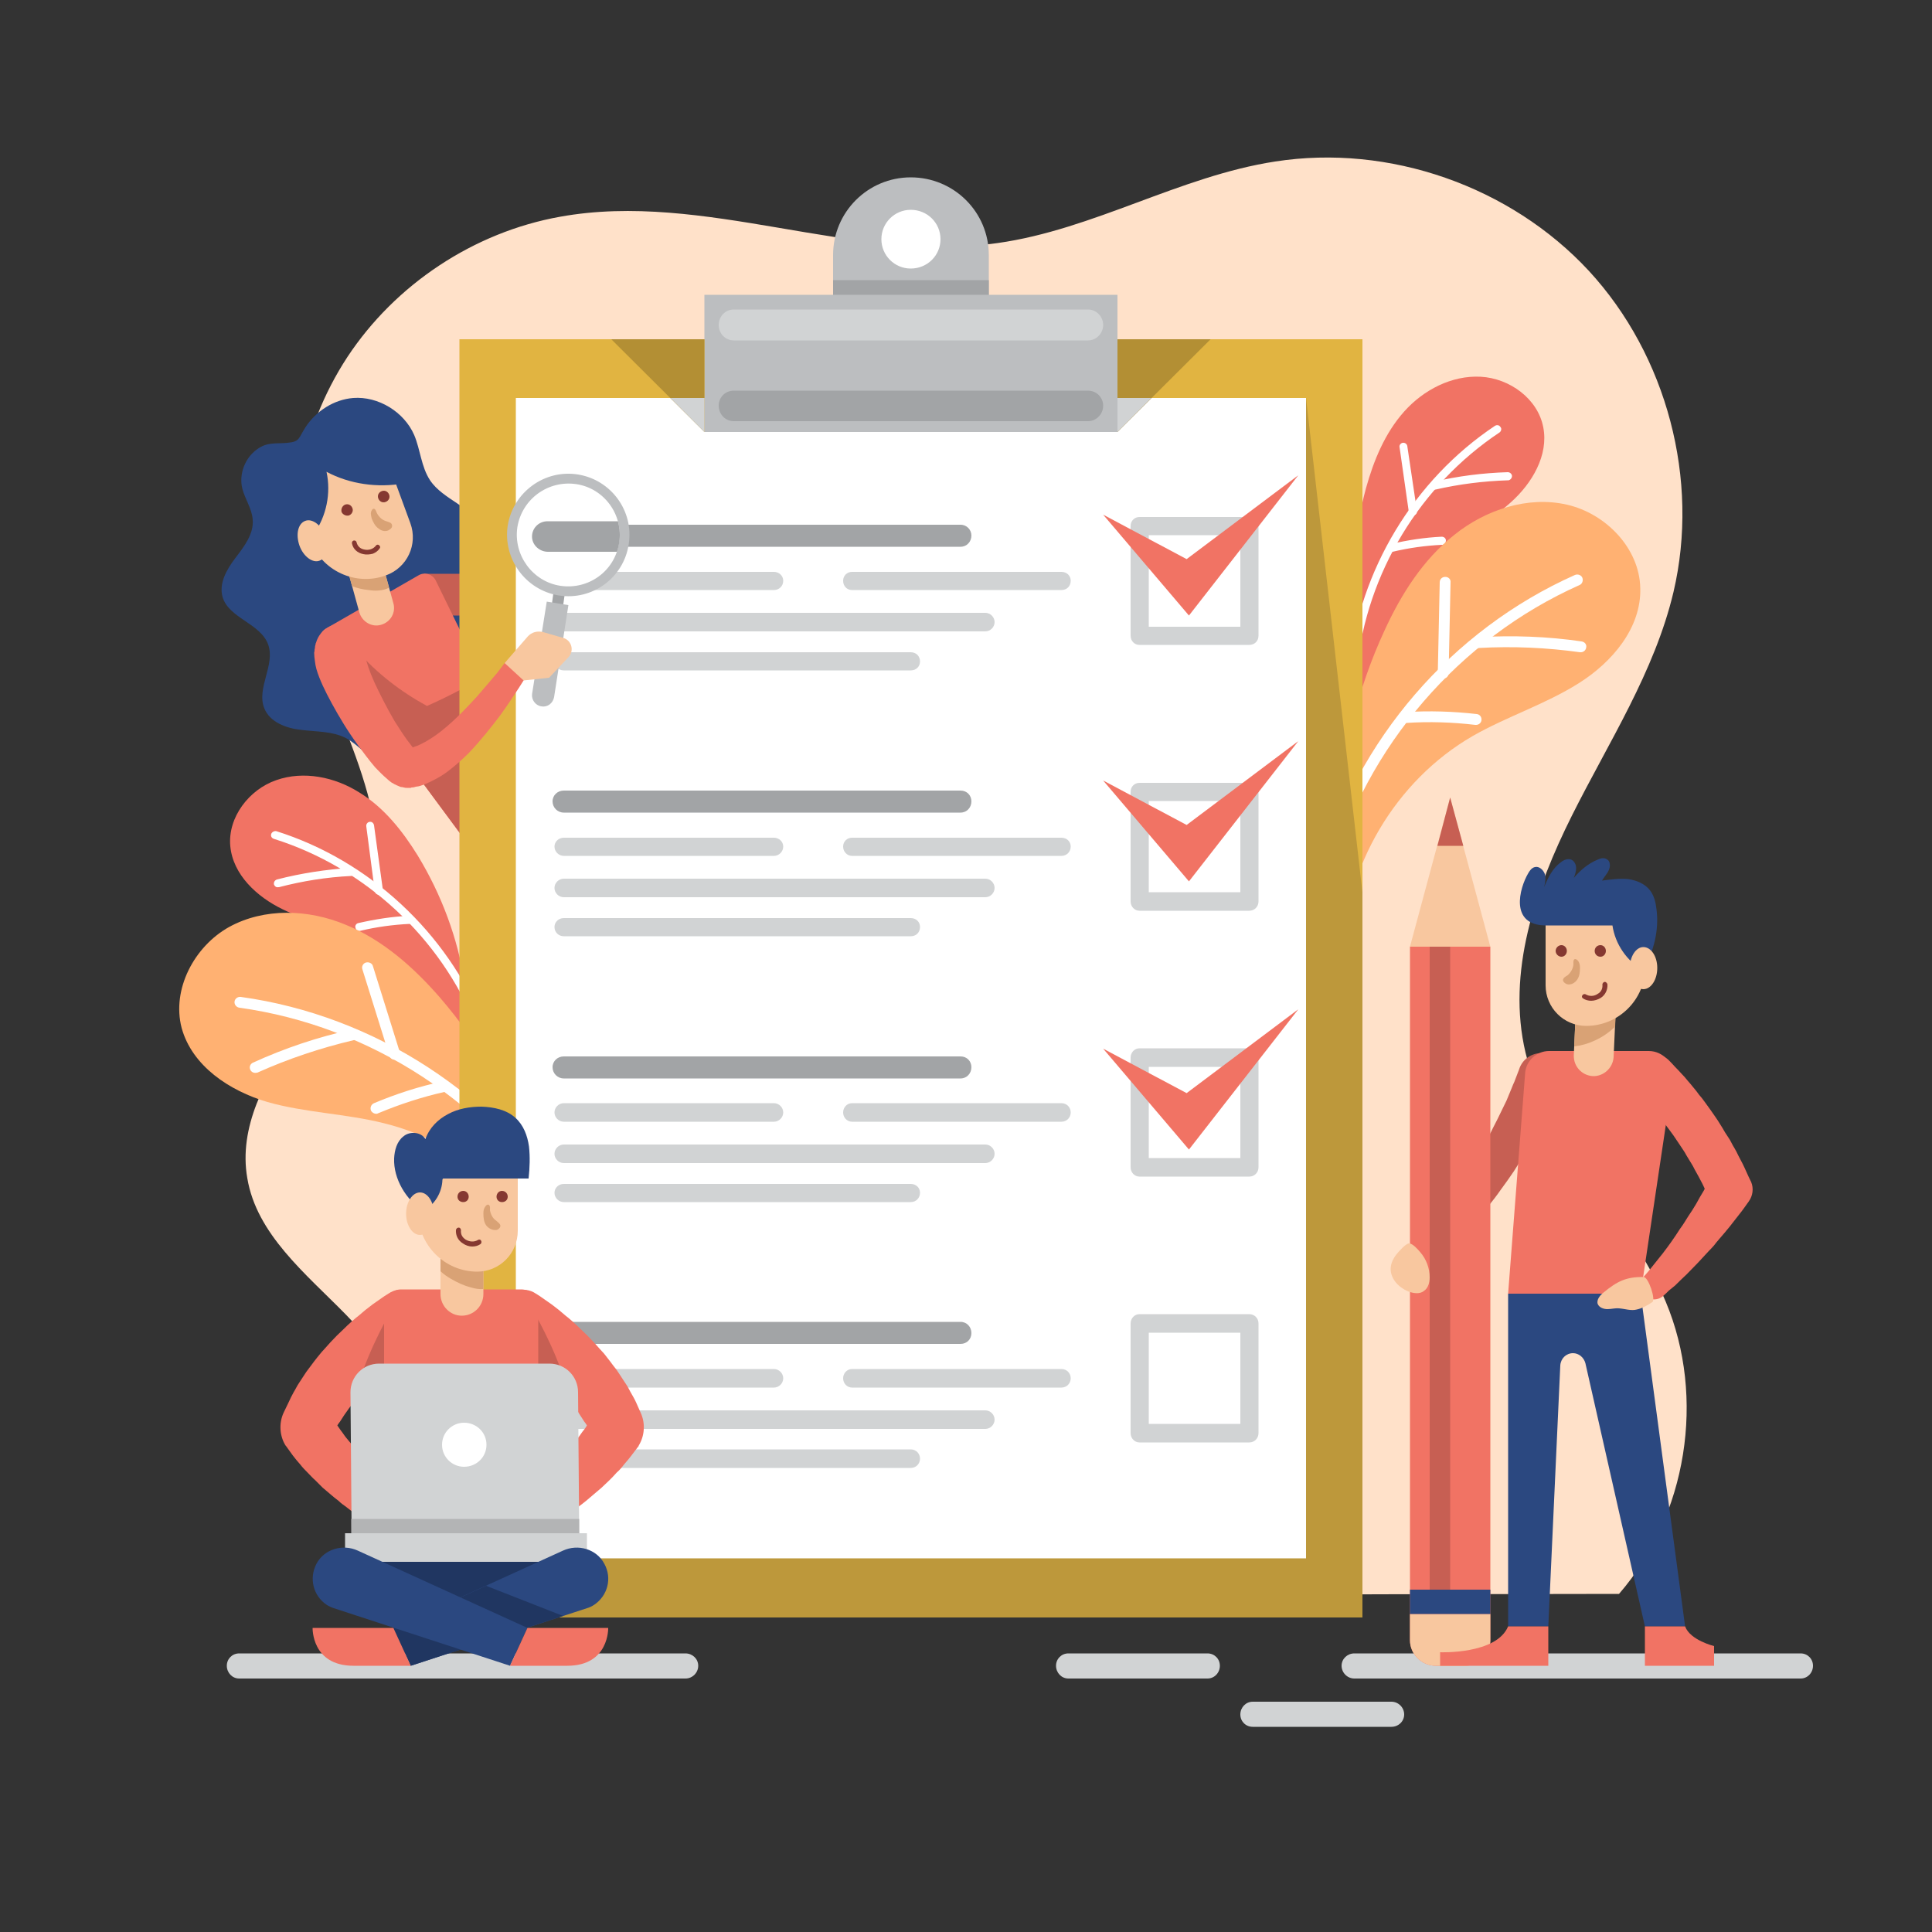 <svg xmlns="http://www.w3.org/2000/svg" viewBox="0 0 500 500" width="500" height="500"><rect x="0" y="0" width="500" height="500" fill="#333333" stroke="none"/><title>4058700_2121814-svg</title><defs><clipPath clipPathUnits="userSpaceOnUse" id="cp1"><path d="m149.16 125.29c-7.25-1.14-14.08 3.83-15.22 11.08-1.14 7.26 3.83 14.08 11.08 15.23 7.25 1.14 14.08-3.83 15.22-11.08 1.14-7.26-3.83-14.09-11.08-15.23z"></path></clipPath></defs><style>		.s0 { fill: #ffe1c9 } 		.s1 { fill: #d1d3d4 } 		.s2 { fill: #f17364 } 		.s3 { fill: #ffffff } 		.s4 { fill: #ffb172 } 		.s5 { fill: #2b4880 } 		.s6 { fill: #c75f53 } 		.s7 { fill: #f8c79f } 		.s8 { fill: #d9a275 } 		.s9 { fill: #853831 } 		.s10 { fill: #e1b441 } 		.s11 { fill: #bd983b } 		.s12 { fill: #bcbec0 } 		.s13 { fill: #a2a4a6 } 		.s14 { fill: #b38f34 } 		.s15 { fill: #203661 } 		.s16 { fill: #b3b4b5 } 	</style><g id="BACKGROUND">	</g><g id="OBJECTS"><g id="Layer"><path id="Layer" class="s0" d="m102.6 379.3c6.3-13.3-2.9-28.8-13.2-39.2-10.3-10.5-23-20.7-25.4-35.2-2.3-13.1 4.6-25.9 12.3-36.7 7.7-10.7 16.7-21.1 20-34 6.6-25.9-11.9-50.8-18-76.9-5.1-22-0.8-46 11.6-64.9 12.4-18.8 32.7-32.3 55-36.3 37.4-6.8 75.6 12.1 113.3 6.8 24.8-3.5 47.1-17.3 71.8-21.1 29.5-4.6 60.9 6.4 81.2 28.3 20.2 21.9 28.7 54.1 21.9 83.1-4.9 20.7-16.8 38.9-26.3 57.9-9.5 19-16.9 40.6-12 61.3 5.7 24.1 26.7 41.6 36.3 64.5 10.4 24.8 5.5 55.3-12.1 75.6l-319.5 0.5c0.1-10-1.2-24.7 3.1-33.7z"></path><path id="Layer" class="s1" d="m466 427.9h-115.5c-1.8 0-3.3 1.4-3.3 3.2 0 1.8 1.5 3.3 3.3 3.3h115.5c1.8 0 3.2-1.5 3.2-3.3 0-1.8-1.4-3.2-3.2-3.2z"></path><path id="Layer" class="s1" d="m360.1 440.4h-35.9c-1.8 0-3.2 1.5-3.2 3.3 0 1.8 1.4 3.2 3.2 3.2h35.9c1.8 0 3.3-1.4 3.3-3.2 0-1.8-1.5-3.3-3.3-3.3z"></path><path id="Layer" class="s1" d="m312.5 427.9h-36c-1.8 0-3.2 1.4-3.2 3.2 0 1.8 1.4 3.3 3.2 3.3h36c1.8 0 3.2-1.5 3.2-3.3 0-1.8-1.4-3.2-3.2-3.2z"></path><path id="Layer" class="s1" d="m177.4 427.9h-115.5c-1.8 0-3.2 1.4-3.2 3.2 0 1.8 1.4 3.3 3.2 3.3h115.5c1.8 0 3.3-1.5 3.3-3.3 0-1.8-1.5-3.2-3.3-3.2z"></path><g id="Layer"><g id="Layer"><g id="Layer"><path id="Layer" class="s2" d="m353.5 126.4c2-7.2 4.9-14.3 9.9-19.9 5-5.6 12.3-9.4 19.8-9 7.5 0.4 14.8 5.7 16.2 13.1 1.4 7.2-2.9 14.5-8.4 19.4-5.5 5-12.3 8.4-17.9 13.1-12.8 10.6-19.5 28.1-17.1 44.5-0.3-1.8-3-4.6-3.7-6.7-0.7-2.1-1-4.3-1-6.5 0.1-4.4 0.2-8.2-0.3-12.7-1.5-11.8-0.6-23.8 2.5-35.3z"></path></g><g id="Layer"><g id="Layer"><path id="Layer" class="s3" d="m350.4 173.8q-0.2 0-0.3 0c-0.6 0-1-0.5-0.9-1.1 2.6-25.1 16.7-48.5 37.7-62.5 0.5-0.3 1.1-0.2 1.4 0.3 0.4 0.4 0.2 1.1-0.2 1.4-20.6 13.7-34.4 36.5-36.9 61 0 0.5-0.4 0.8-0.8 0.9z"></path></g><g id="Layer"><path id="Layer" class="s3" d="m390.4 124.3q-0.1 0-0.1 0c-6.4 0.2-12.7 1-18.8 2.4-0.6 0.1-1.1-0.2-1.3-0.8-0.1-0.6 0.2-1.1 0.8-1.2 6.3-1.5 12.8-2.3 19.2-2.5 0.6 0 1.1 0.5 1.1 1 0 0.5-0.4 1-0.9 1.1z"></path></g><g id="Layer"><path id="Layer" class="s3" d="m365.8 133.4q0 0 0 0c-0.5 0.1-1.1-0.3-1.2-0.9l-2.4-16.8c-0.1-0.5 0.3-1 0.8-1.1q0 0 0 0c0.6-0.1 1.1 0.3 1.2 0.8l2.5 16.8c0.1 0.6-0.3 1.1-0.9 1.2z"></path></g><g id="Layer"><path id="Layer" class="s3" d="m373.4 141q-0.1 0-0.2 0c-4.3 0.2-8.6 0.8-12.8 1.8-0.6 0.1-1.1-0.2-1.3-0.8-0.1-0.5 0.2-1.1 0.8-1.2 4.3-1 8.8-1.7 13.2-1.9 0.6 0 1.1 0.4 1.1 1 0 0.5-0.3 1-0.8 1.1z"></path></g></g></g><g id="Layer"><g id="Layer"><path id="Layer" class="s4" d="m358.3 163.2c4.3-9.4 10-18.4 18.1-24.8 8.1-6.5 19-10.1 29.1-7.8 10.1 2.3 18.8 11.3 19 21.6 0.3 10.3-7.3 19.2-15.9 24.6-8.7 5.5-18.6 8.6-27.5 13.7-19.9 11.5-33.1 33.8-33.6 56.8 0.1-2.7-3-7.1-3.4-10.1-0.5-3-0.5-6 0.1-9.1 1.1-6 2.2-11.1 2.5-17.4 0.7-16.4 4.7-32.6 11.6-47.5z"></path></g><g id="Layer"><path id="Layer" class="s3" d="m343 227.1q-0.2 0-0.3 0c-0.8-0.2-1.3-1-1-1.8 9.3-33.7 34-62.3 65.9-76.5 0.7-0.3 1.6 0 1.9 0.7 0.3 0.7 0 1.6-0.7 1.9-31.2 13.9-55.2 41.8-64.4 74.7-0.2 0.6-0.7 1-1.4 1z"></path></g><g id="Layer"><path id="Layer" class="s3" d="m409.1 168.8q-0.1 0-0.2 0c-8.6-1.2-17.4-1.6-26.2-1.1-0.8 0.1-1.4-0.5-1.5-1.3 0-0.8 0.6-1.5 1.4-1.5 8.9-0.5 17.9-0.2 26.7 1.1 0.8 0.1 1.4 0.8 1.2 1.6-0.1 0.7-0.7 1.2-1.4 1.2z"></path></g><g id="Layer"><path id="Layer" class="s3" d="m373.5 175.6q0 0 0 0c-0.8 0-1.4-0.7-1.4-1.5l0.5-23.4c0-0.8 0.6-1.4 1.4-1.4q0 0 0.1 0c0.7 0 1.4 0.6 1.3 1.4l-0.5 23.5c0 0.8-0.6 1.4-1.4 1.4z"></path></g><g id="Layer"><path id="Layer" class="s3" d="m382 187.6q-0.1 0-0.2 0c-5.9-0.7-12-0.9-17.9-0.5-0.8 0.1-1.5-0.5-1.5-1.3-0.1-0.8 0.5-1.5 1.3-1.5 6.1-0.4 12.4-0.2 18.5 0.5 0.8 0.1 1.3 0.8 1.2 1.6-0.1 0.7-0.7 1.2-1.4 1.2z"></path></g></g><g id="Layer"><g id="Layer"><path id="Layer" class="s2" d="m108.1 221.4c-3.9-6.3-8.7-12.4-15.1-16.3-6.3-4-14.4-5.7-21.5-3.2-7 2.4-12.6 9.6-11.9 17.1 0.7 7.4 6.9 13.1 13.5 16.3 6.7 3.3 14.1 4.7 20.9 7.6 15.2 6.7 26.5 21.6 28.8 38-0.3-1.9 1.5-5.3 1.6-7.5 0.1-2.2-0.2-4.3-0.8-6.5-1.4-4.2-2.6-7.8-3.3-12.3-1.8-11.7-6-23-12.2-33.2z"></path></g><g id="Layer"><g id="Layer"><path id="Layer" class="s3" d="m124.3 266.1q0.1 0 0.3-0.1c0.5-0.2 0.8-0.8 0.5-1.3-9.5-23.4-29.5-42-53.6-49.6-0.5-0.1-1.1 0.2-1.3 0.7-0.2 0.6 0.1 1.1 0.7 1.3 23.5 7.4 43.1 25.5 52.3 48.4 0.2 0.4 0.7 0.6 1.1 0.6z"></path></g><g id="Layer"><path id="Layer" class="s3" d="m72 229.6q0.1 0 0.2 0c6.1-1.6 12.4-2.6 18.7-2.9 0.6-0.1 1-0.5 1-1.1 0-0.6-0.5-1-1.1-1-6.4 0.4-12.9 1.4-19.1 3-0.6 0.2-0.9 0.7-0.8 1.3 0.2 0.5 0.6 0.8 1.1 0.7z"></path></g><g id="Layer"><path id="Layer" class="s3" d="m98.2 231.6q0 0 0 0c0.6-0.1 1-0.6 0.9-1.2l-2.3-16.8c-0.1-0.6-0.6-1-1.1-0.9q-0.1 0-0.1 0c-0.5 0.1-0.9 0.6-0.8 1.2l2.2 16.8c0.1 0.5 0.6 0.9 1.2 0.9z"></path></g><g id="Layer"><path id="Layer" class="s3" d="m93.1 240.9q0 0 0.1 0c4.2-1 8.5-1.6 12.9-1.8 0.5 0 1-0.5 0.9-1.1 0-0.6-0.5-1-1-1-4.5 0.2-8.9 0.9-13.3 1.9-0.5 0.1-0.9 0.7-0.7 1.2 0.1 0.6 0.6 0.9 1.1 0.8z"></path></g></g></g><g id="Layer"><g id="Layer"><path id="Layer" class="s4" d="m113.8 258.1c-6.8-7.8-14.8-14.9-24.4-18.8-9.6-4-21-4.4-30.1 0.6-9 5-14.9 16.1-12.3 26.1 2.7 9.9 12.4 16.3 22.2 19.2 9.9 2.8 20.3 3 30.2 5.5 22.3 5.5 41.2 23.2 48.1 45.1-0.8-2.5 0.9-7.6 0.5-10.5-0.4-3.1-1.3-6-2.7-8.7-2.7-5.5-5.2-10.2-7.2-16.1-5.3-15.5-13.6-30-24.3-42.4z"></path></g><g id="Layer"><path id="Layer" class="s3" d="m146.2 315.3q0.1-0.1 0.3-0.2c0.7-0.4 0.9-1.3 0.5-2-18.4-29.7-50-50.3-84.7-55.1-0.7-0.1-1.5 0.4-1.6 1.2-0.1 0.8 0.5 1.5 1.3 1.6 33.8 4.7 64.6 24.8 82.6 53.8 0.3 0.6 1 0.8 1.6 0.7z"></path></g><g id="Layer"><path id="Layer" class="s3" d="m66.5 277.6q0.1 0 0.1 0c8-3.6 16.4-6.4 24.9-8.4 0.8-0.2 1.3-0.9 1.1-1.7-0.2-0.7-1-1.2-1.7-1-8.7 1.9-17.3 4.8-25.4 8.5-0.7 0.3-1.1 1.1-0.7 1.9 0.3 0.6 1 0.9 1.7 0.7z"></path></g><g id="Layer"><path id="Layer" class="s3" d="m102.5 274.2q0.1 0 0.1 0c0.7-0.2 1.1-1 0.9-1.8l-7-22.4c-0.2-0.7-1-1.1-1.8-0.9q0 0 0 0c-0.7 0.2-1.2 1-0.9 1.8l7 22.4c0.2 0.7 1 1.1 1.7 0.9z"></path></g><g id="Layer"><path id="Layer" class="s3" d="m97.7 288.2q0.1-0.1 0.2-0.1c5.5-2.3 11.3-4.2 17.1-5.5 0.8-0.1 1.3-0.9 1.1-1.7-0.2-0.7-0.9-1.2-1.7-1-6 1.3-11.9 3.2-17.6 5.6-0.7 0.3-1.1 1.1-0.8 1.9 0.3 0.6 1.1 1 1.7 0.8z"></path></g></g><g id="Layer"><path id="Layer" class="s5" d="m66.5 116.3c-3.1 2.2-4.7 6.4-3.8 10.1 0.7 2.8 2.5 5.2 2.7 8.1 0.3 3.7-2.2 6.9-4.4 9.8-2.3 3-4.4 6.6-3.4 10.2 1.6 5.5 9.8 6.8 11.8 12.3 1.9 5.3-3.1 11.3-1 16.5 1.4 3.6 5.7 5.2 9.6 5.6 3.9 0.5 8 0.3 11.5 2.1 3.8 2 6.6 6.4 10.9 6.7 2.6 0.2 5.1-1.3 7.3-2.7q6.9-4.6 13.3-9.9c3.3-2.8 6.8-6.6 5.6-10.8-0.8-3.2-4.2-5.1-5.9-8-2.5-4.5-0.5-10.1 1.7-14.8 2.1-4.6 4.5-10 2.4-14.7-2.5-5.7-10.1-7.4-13.5-12.5-2.3-3.5-2.5-7.9-4.1-11.7-2.6-6-9.3-10.1-15.8-9.6-5 0.4-9.6 3.4-12.3 7.5-1.9 2.9-1.4 3.8-4.7 4.1-3 0.3-5.2-0.3-7.9 1.7z"></path><path id="Layer" class="s6" d="m109.8 148.5h29v10.8h-29z"></path><path id="Layer" class="s2" d="m112.7 150.1c-0.9-1.6-2.9-2.1-4.4-1.2l-24 13.8c-1.5 0.9-2.1 2.9-1.2 4.4l38.5 52 16.6-16.9z"></path><path id="Layer" class="s7" d="m101.8 156.1l-3-10.9-8.8 2.4 3 10.9c0.7 2.4 3.2 3.9 5.6 3.2 2.5-0.7 3.9-3.2 3.2-5.6z"></path><path id="Layer" class="s8" d="m98.8 145.2l-8.8 2.4 1.1 4.1q2.1 0.8 4.3 1c1.8 0.3 3.7 0.2 5.3-0.6z"></path><g id="Layer"><path id="Layer" class="s7" d="m98.9 115.5l7.3 19.9c2 5.5-0.8 11.5-6.3 13.5-7.9 2.9-16.7-1.2-19.6-9.1l-5.6-15.5z"></path><path id="Layer" class="s9" d="m88.4 132.5c0.3 0.7 1.2 1.1 1.9 0.9 0.8-0.3 1.2-1.2 0.9-1.9-0.3-0.8-1.1-1.2-1.9-0.9-0.7 0.3-1.1 1.1-0.9 1.9z"></path><path id="Layer" class="s9" d="m97.9 129c0.3 0.8 1.1 1.2 1.9 0.9 0.8-0.3 1.2-1.1 0.9-1.9-0.3-0.8-1.1-1.2-1.9-0.9-0.8 0.3-1.2 1.1-0.9 1.9z"></path><g id="Layer"><path id="Layer" class="s9" d="m96.5 143.3c0.7-0.3 1.3-0.7 1.7-1.3 0.3-0.3 0.2-0.7-0.1-0.9-0.2-0.2-0.6-0.2-0.8 0.1-0.7 0.9-1.9 1.3-3.1 1-1-0.2-1.7-0.9-1.9-1.8-0.1-0.4-0.4-0.6-0.8-0.5-0.3 0.1-0.5 0.4-0.4 0.8 0.3 1.4 1.4 2.4 2.9 2.7 0.8 0.2 1.7 0.1 2.5-0.1z"></path></g><path id="Layer" class="s8" d="m100 134.9c0.5 0.2 1.2 0.3 1.4 0.8 0.2 0.5 0 1-0.5 1.3-0.8 0.7-2.1 0.5-2.9-0.2-0.9-0.6-1.4-1.6-1.8-2.6-0.1-0.5-0.3-1.1-0.2-1.6 0.1-0.4 0.4-1.1 0.9-0.9 0.4 0.2 0.5 0.9 0.7 1.2 0.5 0.9 1.3 1.7 2.4 2z"></path><path id="Layer" class="s5" d="m81.2 138.2c3.3-4.6 4.5-10.6 3.3-16.1 6 3.2 13.2 4.2 20 3-1.3-3.4-2.8-6.4-4.4-9.7-0.5-0.9-1.1-1.8-2-2.4-1.4-0.7-3.1-0.2-4.6 0.3q-5.8 2-11.5 4c-3.5 1.2-7.4 2.7-8.9 6.2-0.8 1.7-0.8 3.8-0.3 5.6 0.5 1.9 1.3 3.6 2.2 5.3 0.6 1.1 1.2 2.2 2.1 3 0.9 0.8 3 1.2 4.1 0.8z"></path><path id="Layer" class="s7" d="m77.5 141.2c1 2.8 3.4 4.6 5.2 3.9 1.9-0.7 2.5-3.5 1.5-6.4-1-2.8-3.4-4.6-5.2-3.9-1.9 0.7-2.5 3.5-1.5 6.4z"></path></g><path id="Layer" class="s6" d="m121.6 219.1l6.8-7q0.5-15.2-0.3-30.5l-3.1-6.4c-4.7 2.8-9.5 5.3-14.5 7.5-6.8-3.7-13-8.5-18.1-14.3-1.8 2-2.6 4.6-2.9 7.3z"></path></g><g id="Layer"><g id="Layer"><path id="Layer" class="s10" d="m118.9 87.8h233.7v330.8h-233.7z"></path></g><g id="Layer"><path id="Layer" class="s11" d="m352.6 231l-14.6-128-204.5 300.3 8.4 15.3h210.7z"></path></g><g id="Layer"><path id="Layer" class="s3" d="m133.5 103h204.5v300.3h-204.5z"></path></g><g id="Layer"><g id="Layer"><path id="Layer" class="s12" d="m235.7 45.9c-11.1 0-20.1 9-20.1 20.1v35.1h40.3v-35.1c0-11.1-9-20.1-20.2-20.1z"></path></g><g id="Layer"><path id="Layer" class="s3" d="m235.7 69.5c-4.2 0-7.6-3.4-7.6-7.6 0-4.2 3.4-7.6 7.6-7.6 4.3 0 7.7 3.4 7.7 7.6 0 4.2-3.4 7.6-7.7 7.6z"></path></g><g id="Layer"><path id="Layer" class="s13" d="m215.6 72.5h40.3v9.1h-40.3z"></path></g><g id="Layer"><path id="Layer" class="s12" d="m182.3 76.3h106.9v35.5h-106.9z"></path></g><g id="Layer"><path id="Layer" class="s1" d="m281.6 80.1h-91.7c-2.2 0-3.9 1.8-3.9 4 0 2.2 1.7 4 3.9 4h91.7c2.1 0 3.9-1.8 3.9-4 0-2.2-1.8-4-3.9-4z"></path></g><g id="Layer"><path id="Layer" class="s13" d="m281.6 101.1h-91.7c-2.2 0-3.9 1.7-3.9 3.9 0 2.2 1.7 4 3.9 4h91.7c2.1 0 3.9-1.8 3.9-4 0-2.2-1.8-3.9-3.9-3.9z"></path></g></g><g id="Layer"><g id="Layer"><path id="Layer" class="s13" d="m248.6 141.5h-102.7c-1.6 0-2.9-1.3-2.9-2.9 0-1.5 1.3-2.8 2.9-2.8h102.7c1.6 0 2.8 1.3 2.8 2.8 0 1.6-1.2 2.9-2.8 2.9z"></path></g><g id="Layer"><path id="Layer" class="s1" d="m274.7 152.7h-54.2c-1.3 0-2.3-1-2.3-2.4 0-1.3 1-2.3 2.3-2.3h54.2c1.4 0 2.4 1 2.4 2.3 0 1.4-1 2.4-2.4 2.4z"></path></g><g id="Layer"><path id="Layer" class="s1" d="m200.3 152.7h-54.4c-1.3 0-2.4-1-2.4-2.4 0-1.3 1.1-2.3 2.4-2.3h54.4c1.3 0 2.4 1 2.4 2.3 0 1.4-1.1 2.4-2.4 2.4z"></path></g><g id="Layer"><path id="Layer" class="s1" d="m255 163.4h-109.1c-1.3 0-2.4-1.1-2.4-2.4 0-1.3 1.1-2.4 2.4-2.4h109.1c1.3 0 2.4 1.1 2.4 2.4 0 1.3-1.1 2.4-2.4 2.4z"></path></g><g id="Layer"><path id="Layer" class="s1" d="m235.7 173.5h-89.8c-1.3 0-2.4-1-2.4-2.3 0-1.4 1.1-2.4 2.4-2.4h89.8c1.4 0 2.4 1 2.4 2.4 0 1.3-1 2.3-2.4 2.3z"></path></g></g><g id="Layer"><g id="Layer"><path id="Layer" class="s13" d="m248.6 210.3h-102.7c-1.6 0-2.9-1.3-2.9-2.9 0-1.6 1.3-2.8 2.9-2.8h102.7c1.6 0 2.8 1.2 2.8 2.8 0 1.6-1.2 2.9-2.8 2.9z"></path></g><g id="Layer"><path id="Layer" class="s1" d="m274.7 221.5h-54.2c-1.3 0-2.3-1.1-2.3-2.4 0-1.3 1-2.3 2.3-2.3h54.2c1.4 0 2.4 1 2.4 2.3 0 1.3-1 2.4-2.4 2.4z"></path></g><g id="Layer"><path id="Layer" class="s1" d="m200.3 221.5h-54.4c-1.3 0-2.4-1.1-2.4-2.4 0-1.3 1.1-2.3 2.4-2.3h54.4c1.3 0 2.4 1 2.4 2.3 0 1.3-1.1 2.4-2.4 2.4z"></path></g><g id="Layer"><path id="Layer" class="s1" d="m255 232.2h-109.1c-1.3 0-2.4-1.1-2.4-2.4 0-1.3 1.1-2.4 2.4-2.4h109.1c1.3 0 2.4 1.1 2.4 2.4 0 1.3-1.1 2.4-2.4 2.4z"></path></g><g id="Layer"><path id="Layer" class="s1" d="m235.7 242.3h-89.8c-1.3 0-2.4-1-2.4-2.4 0-1.3 1.1-2.3 2.4-2.3h89.8c1.4 0 2.4 1 2.4 2.3 0 1.4-1 2.4-2.4 2.4z"></path></g></g><g id="Layer"><g id="Layer"><path id="Layer" class="s13" d="m248.6 279.1h-102.7c-1.6 0-2.9-1.3-2.9-2.9 0-1.6 1.3-2.8 2.9-2.8h102.7c1.6 0 2.8 1.2 2.8 2.8 0 1.6-1.2 2.9-2.8 2.9z"></path></g><g id="Layer"><path id="Layer" class="s1" d="m274.7 290.3h-54.2c-1.3 0-2.3-1.1-2.3-2.4 0-1.3 1-2.4 2.3-2.4h54.2c1.4 0 2.4 1.1 2.4 2.4 0 1.3-1 2.4-2.4 2.4z"></path></g><g id="Layer"><path id="Layer" class="s1" d="m200.3 290.3h-54.4c-1.3 0-2.4-1.1-2.4-2.4 0-1.3 1.1-2.4 2.4-2.4h54.4c1.3 0 2.4 1.1 2.4 2.4 0 1.3-1.1 2.4-2.4 2.4z"></path></g><g id="Layer"><path id="Layer" class="s1" d="m255 301h-109.1c-1.3 0-2.4-1.1-2.4-2.4 0-1.3 1.1-2.4 2.4-2.4h109.1c1.3 0 2.4 1.1 2.4 2.4 0 1.3-1.1 2.4-2.4 2.4z"></path></g><g id="Layer"><path id="Layer" class="s1" d="m235.7 311.1h-89.8c-1.3 0-2.4-1.1-2.4-2.4 0-1.3 1.1-2.3 2.4-2.3h89.8c1.4 0 2.4 1 2.4 2.3 0 1.3-1 2.4-2.4 2.4z"></path></g></g><g id="Layer"><g id="Layer"><path id="Layer" class="s13" d="m248.6 347.8h-102.7c-1.6 0-2.9-1.2-2.9-2.8 0-1.6 1.3-2.9 2.9-2.9h102.7c1.6 0 2.8 1.3 2.8 2.9 0 1.6-1.2 2.8-2.8 2.8z"></path></g><g id="Layer"><path id="Layer" class="s1" d="m274.7 359.1h-54.2c-1.3 0-2.3-1.1-2.3-2.4 0-1.3 1-2.4 2.3-2.4h54.2c1.4 0 2.4 1.1 2.4 2.4 0 1.3-1 2.4-2.4 2.4z"></path></g><g id="Layer"><path id="Layer" class="s1" d="m200.3 359.1h-54.4c-1.3 0-2.4-1.1-2.4-2.4 0-1.3 1.1-2.4 2.4-2.4h54.4c1.3 0 2.4 1.1 2.4 2.4 0 1.3-1.1 2.4-2.4 2.4z"></path></g><g id="Layer"><path id="Layer" class="s1" d="m255 369.8h-109.1c-1.3 0-2.4-1.1-2.4-2.4 0-1.3 1.1-2.4 2.4-2.4h109.1c1.3 0 2.4 1.1 2.4 2.4 0 1.3-1.1 2.4-2.4 2.4z"></path></g><g id="Layer"><path id="Layer" class="s1" d="m235.7 379.9h-89.8c-1.3 0-2.4-1.1-2.4-2.4 0-1.3 1.1-2.4 2.4-2.4h89.8c1.4 0 2.4 1.1 2.4 2.4 0 1.3-1 2.4-2.4 2.4z"></path></g></g><g id="Layer"><path id="Layer" fill-rule="evenodd" class="s1" d="m323.3 166.9h-28.4c-1.3 0-2.3-1-2.3-2.4v-28.4c0-1.3 1-2.3 2.3-2.3h28.4c1.4 0 2.4 1 2.4 2.3v28.4c0 1.4-1 2.4-2.4 2.4zm-26-4.7h23.7v-23.7h-23.7z"></path></g><g id="Layer"><path id="Layer" fill-rule="evenodd" class="s1" d="m323.3 235.7h-28.4c-1.3 0-2.3-1.1-2.3-2.4v-28.4c0-1.3 1-2.3 2.3-2.3h28.4c1.4 0 2.4 1 2.4 2.3v28.4c0 1.3-1 2.4-2.4 2.4zm-26-4.8h23.7v-23.6h-23.7z"></path></g><g id="Layer"><path id="Layer" fill-rule="evenodd" class="s1" d="m323.3 304.5h-28.4c-1.3 0-2.3-1.1-2.3-2.4v-28.4c0-1.3 1-2.4 2.3-2.4h28.4c1.4 0 2.4 1.1 2.4 2.4v28.4c0 1.3-1 2.4-2.4 2.4zm-26-4.8h23.7v-23.6h-23.7z"></path></g><g id="Layer"><path id="Layer" fill-rule="evenodd" class="s1" d="m323.3 373.3h-28.4c-1.3 0-2.3-1.1-2.3-2.4v-28.4c0-1.3 1-2.4 2.3-2.4h28.4c1.4 0 2.4 1.1 2.4 2.4v28.4c0 1.3-1 2.4-2.4 2.4zm-26-4.8h23.7v-23.6h-23.7z"></path></g><g id="Layer"><g id="Layer"><path id="Layer" class="s2" d="m307.1 144.7l-21.6-11.5 22.2 26.1 28.3-36.3z"></path></g></g><g id="Layer"><g id="Layer"><path id="Layer" class="s2" d="m307.1 213.5l-21.6-11.5 22.2 26.1 28.3-36.3z"></path></g></g><g id="Layer"><g id="Layer"><path id="Layer" class="s2" d="m307.1 282.9l-21.6-11.5 22.2 26.1 28.3-36.3z"></path></g></g><g id="Layer"><g id="Layer"><path id="Layer" class="s14" d="m289.2 87.8v24l24.1-24z"></path></g><g id="Layer"><path id="Layer" class="s1" d="m289.2 103v8.8l8.8-8.8z"></path></g></g><g id="Layer"><g id="Layer"><path id="Layer" class="s14" d="m182.3 87.8v24l-24.1-24z"></path></g><g id="Layer"><path id="Layer" class="s1" d="m182.3 103v8.8l-8.8-8.8z"></path></g></g></g><g id="Layer"><path id="Layer" class="s6" d="m404 280.8c0 0-0.3 0.9-1 2.4q-0.3 0.6-0.6 1.2-0.4 0.8-0.8 1.6-0.8 1.6-1.8 3.6-1 2-2.3 4.2c-0.8 1.4-1.7 3-2.7 4.5-1 1.6-2 3.2-3 4.8-1.1 1.6-2.2 3.2-3.4 4.8-1.1 1.6-2.3 3.1-3.5 4.6-1.2 1.6-2.4 3-3.5 4.4-1.2 1.4-2.4 2.7-3.5 4q-1.7 1.8-3.3 3.4-1.5 1.6-2.8 2.8-1.2 1.3-2.2 2.1c-1.2 1.2-2 1.8-2 1.8-1.5 1.5-4 1.4-5.5-0.2-1.4-1.5-1.4-3.8 0-5.3l0.1-0.1c0 0 0.7-0.7 1.8-1.8q0.8-0.9 1.9-2.2 1.2-1.2 2.5-2.8 1.4-1.6 2.9-3.4c1-1.2 1.9-2.6 3-3.9 1-1.4 2.1-2.8 3.1-4.3 1-1.5 2-3.1 3-4.6 0.9-1.5 1.9-3.1 2.8-4.7 0.9-1.5 1.7-3.1 2.6-4.6 0.7-1.5 1.5-2.9 2.2-4.4q1-2.1 1.9-3.9 0.8-1.9 1.4-3.4 0.3-0.8 0.6-1.4 0.3-0.7 0.5-1.3c0.6-1.5 0.9-2.4 0.9-2.4 1.2-3 4.6-4.5 7.6-3.4 3 1.2 4.5 4.6 3.3 7.6q-0.1 0.2-0.2 0.3z"></path><path id="Layer" class="s5" d="m390.3 334.8h34.3l11.5 86.1h-10.4l-15.4-68.1c-0.4-1.5-1.7-2.6-3.2-2.6-1.8 0-3.2 1.4-3.3 3.2l-3.1 67.5h-10.4z"></path><path id="Layer" class="s2" d="m426.7 272h-25.8c-3.2 0-6 2.5-6.2 5.8l-4.4 57h34.3l8.3-55.6c0.6-3.8-2.4-7.2-6.2-7.2z"></path><path id="Layer" class="s7" d="m407.8 262.1l-0.5 11c-0.1 2.8 2 5.2 4.9 5.4 2.8 0.1 5.2-2.1 5.4-4.9l0.5-11z"></path><path id="Layer" class="s8" d="m407.4 270.8c1.8-0.2 3.6-0.7 5.3-1.5 2-0.9 3.7-2.1 5.3-3.6l0.1-3.1-10.3-0.5z"></path><g id="Layer"><path id="Layer" class="s7" d="m400 233.7v21.3c0 5.8 4.7 10.5 10.5 10.5 8.4 0 15.3-6.8 15.3-15.3v-16.5z"></path><path id="Layer" class="s5" d="m425.2 251.1c-4.2-2.4-7.2-6.8-7.9-11.6h-17.2c-9.5 0-6.9-9.6-4.6-13.5 0.4-0.7 0.9-1.4 1.7-1.6 1.1-0.3 2.2 0.7 2.6 1.8 0.3 1.1 0.1 2.3-0.2 3.4 1-2.4 2.2-4.9 4.3-6.4 0.8-0.7 1.9-1.1 2.8-0.7 0.8 0.4 1.2 1.3 1.2 2.2 0 0.8-0.3 1.7-0.6 2.5 1.7-2 3.7-3.7 6.1-4.7 0.8-0.4 1.8-0.6 2.5-0.1 0.9 0.5 0.9 1.9 0.4 2.9-0.4 0.9-1.2 1.7-1.7 2.6 2.2-0.3 4.5-0.6 6.7-0.4 2.2 0.3 4.4 1.2 5.7 2.9 1.1 1.4 1.5 3.2 1.7 4.9 0.7 5.5-0.7 11-3.5 15.8z"></path><path id="Layer" class="s7" d="m428.9 250.5c0 3-1.6 5.5-3.6 5.5-1.9 0-3.5-2.5-3.5-5.5 0-3 1.6-5.4 3.5-5.4 2 0 3.6 2.4 3.6 5.4z"></path><path id="Layer" class="s9" d="m415.6 246.1c0 0.8-0.6 1.5-1.4 1.5-0.9 0-1.5-0.7-1.5-1.5 0-0.8 0.6-1.5 1.5-1.5 0.8 0 1.4 0.7 1.4 1.5z"></path><path id="Layer" class="s9" d="m405.5 246.1c0 0.8-0.6 1.5-1.4 1.5-0.8 0-1.5-0.7-1.5-1.5 0-0.8 0.7-1.5 1.5-1.5 0.8 0 1.4 0.7 1.4 1.5z"></path><g id="Layer"><path id="Layer" class="s9" d="m411.8 259c-0.7 0-1.5-0.2-2.1-0.6-0.3-0.2-0.4-0.5-0.2-0.8 0.2-0.3 0.5-0.4 0.8-0.3 1 0.6 2.2 0.6 3.2-0.1 0.9-0.5 1.3-1.4 1.2-2.4 0-0.3 0.2-0.6 0.6-0.7 0.3 0 0.6 0.3 0.7 0.6 0.1 1.4-0.5 2.8-1.8 3.6-0.7 0.4-1.6 0.7-2.4 0.7z"></path></g><path id="Layer" class="s8" d="m405.7 252.4c-0.5 0.3-1.1 0.6-1.2 1.2 0 0.5 0.5 0.9 1 1.1 1 0.3 2.1-0.3 2.7-1.2 0.6-0.9 0.7-2 0.7-3.1 0-0.5-0.1-1.1-0.4-1.6-0.2-0.3-0.7-0.8-1.1-0.5-0.3 0.3-0.2 1-0.2 1.3-0.1 1.1-0.7 2.1-1.5 2.8z"></path></g><path id="Layer" class="s2" d="m431.8 274.3q0.9 0.9 1.7 1.8 0.9 0.9 1.7 1.8 0.8 0.8 1.5 1.7 0.8 0.9 1.6 1.9c0.5 0.6 1 1.2 1.4 1.8q0.8 0.9 1.5 1.9 1.4 1.9 2.7 3.8 0.7 1 1.3 2c0.4 0.6 0.8 1.3 1.2 2l1.3 2c0.4 0.7 0.7 1.4 1.1 2 0.4 0.7 0.8 1.4 1.1 2.1l1.1 2.1c0.7 1.4 1.3 2.9 2 4.3l0.2 0.4c0.7 1.7 0.4 3.6-0.6 5-0.8 1.1-1.6 2.3-2.5 3.4-0.8 1-1.7 2.2-2.5 3.2q-1.3 1.6-2.7 3.2-0.7 0.8-1.3 1.6-0.7 0.8-1.4 1.5-2.8 3.1-5.7 6-1.5 1.4-3 2.9l-1.6 1.3c-0.5 0.5-1 1-1.6 1.5-1.5 1.2-3.7 1-5-0.5-1.1-1.3-1.1-3.3 0.1-4.6l0.1-0.1 1.2-1.4 1.2-1.5q1.2-1.5 2.4-3 2.4-3.1 4.5-6.4 0.6-0.8 1.1-1.6 0.5-0.8 1-1.6 1.1-1.6 2.1-3.3c0.6-1.1 1.2-2.2 1.9-3.3 0.6-1.2 1.2-2.3 1.8-3.4l-0.4 5.4c-0.6-1.3-1.1-2.6-1.7-3.8l-1-1.9c-0.3-0.6-0.7-1.2-1-1.8-0.3-0.6-0.6-1.2-1-1.8l-1.1-1.8c-0.3-0.6-0.7-1.2-1.1-1.8q-0.6-0.9-1.2-1.8-1.1-1.7-2.4-3.4-0.6-0.8-1.2-1.6c-0.5-0.6-0.9-1.1-1.4-1.7q-0.6-0.8-1.3-1.6c-0.4-0.5-0.9-1-1.4-1.5q-0.7-0.8-1.4-1.5-0.7-0.8-1.3-1.4l-0.1-0.1c-2.3-2.2-2.4-5.9-0.2-8.2 2.3-2.3 5.9-2.4 8.3-0.2z"></path><path id="Layer" class="s7" d="m425.4 330.5c-4.5-0.1-6.9 1.1-10.4 4-0.9 0.7-1.9 1.9-1.5 3 0.4 0.9 1.5 1.3 2.5 1.3 1 0 2-0.3 3-0.2 1.5 0.1 3.1 0.7 4.6 0.3 1.4-0.3 2.8-1.1 4-1.9 1-0.6-1-6.5-2.2-6.5z"></path><g id="Layer"><path id="Layer" class="s2" d="m364.9 245v179.5c0 3.6 3 6.6 6.7 6.6h7.5c3.7 0 6.6-3 6.6-6.6v-179.5z"></path><path id="Layer" class="s7" d="m364.9 417.7v6.8c0 3.6 3 6.6 6.7 6.6h7.5c3.7 0 6.6-3 6.6-6.6v-6.8z"></path><path id="Layer" class="s7" d="m375.3 206.4l-10.4 38.6h10.4 10.4z"></path><path id="Layer" class="s6" d="m375.3 206.4l-3.3 12.5h6.7z"></path><path id="Layer" class="s5" d="m364.9 411.4h20.8v6.3h-20.8z"></path><path id="Layer" class="s6" d="m370 245h5.3v166.4h-5.3z"></path></g><path id="Layer" class="s7" d="m361.5 324.5c-0.9 1.1-1.6 2.5-1.6 3.9 0 2.6 2.1 4.8 4.5 5.8 1.3 0.5 3 0.8 4.1-0.1 1.1-0.7 1.5-2.2 1.5-3.5 0-2.4-0.9-4.8-2.5-6.6-0.5-0.6-1.9-2.2-2.8-2.2-0.9 0-2.6 2-3.2 2.7z"></path><path id="Layer" class="s2" d="m425.7 420.9v10.2h17.9v-5.1c0 0-6.2-1.5-7.5-5.1z"></path><path id="Layer" class="s2" d="m400.7 420.9v10.2h-28v-3.5c0 0 14.6 0.6 17.6-6.7z"></path></g><g id="Layer"><path id="Layer" class="s15" d="m93.6 400.5h52.1v15.3h-52.1z"></path><path id="Layer" class="s2" d="m165.8 365.6l-1.2-2.7c-0.4-0.9-0.9-1.7-1.4-2.6-0.4-0.8-0.9-1.7-1.4-2.4l-1.5-2.3c-0.5-0.8-1-1.5-1.6-2.2q-0.8-1.1-1.6-2.1c-0.5-0.7-1.1-1.4-1.7-2l-1.7-1.9c-1.1-1.2-2.3-2.4-3.5-3.5q-0.9-0.9-1.8-1.7c-0.6-0.5-1.2-1.1-1.9-1.6q-1.8-1.6-3.7-3-1-0.7-2-1.4l-1-0.7-1.1-0.7c-3.2-2.2-7.2-0.6-9 3.4-1.7 4-0.5 8.9 2.8 11.1l0.2 0.1 0.7 0.5 0.8 0.5q0.8 0.6 1.6 1.2 1.7 1.2 3.2 2.6c0.6 0.4 1.1 0.9 1.6 1.3q0.8 0.7 1.5 1.4c1 0.9 2 1.9 2.9 2.9l1.4 1.6c0.4 0.5 0.9 1 1.3 1.5q0.7 0.8 1.2 1.6 0.7 0.8 1.2 1.7l1.1 1.7q0.4 0.5 0.7 1-0.4 0.7-0.9 1.3c-0.5 0.6-0.9 1.3-1.4 1.9l-1.5 1.8-1.5 1.8c-0.5 0.6-1.1 1.2-1.6 1.8-0.6 0.6-1.1 1.2-1.7 1.8q-1.6 1.7-3.4 3.4c-0.6 0.5-1.2 1.1-1.7 1.6q-0.9 0.9-1.8 1.7-1.8 1.6-3.7 3.1l-1.8 1.5-1.9 1.5-0.1 0.1c-1.7 1.3-2.4 4-1.5 6.4 0.9 2.5 3.3 3.6 5.4 2.4l2.2-1.2 2.1-1.3q2.2-1.2 4.3-2.6 1-0.7 2-1.4c0.7-0.5 1.4-0.9 2.1-1.4q2.1-1.5 4.1-3.1c0.7-0.5 1.4-1 2.1-1.6 0.6-0.5 1.3-1.1 2-1.7l2-1.7 2-1.9c0.6-0.6 1.3-1.3 1.9-2 0.7-0.6 1.3-1.3 1.9-2.1 0.7-0.8 1.3-1.5 1.9-2.3l1.9-2.5v-0.1c1.5-2.4 1.8-5.7 0.5-8.5z"></path><path id="Layer" class="s6" d="m133.4 349.9l0.8 0.5q0.8 0.6 1.6 1.2 1.7 1.2 3.2 2.6c0.6 0.4 1.1 0.9 1.6 1.3q0.8 0.7 1.5 1.4c1 0.9 2 1.9 2.9 2.9l1.4 1.6c0.4 0.4 0.7 0.8 1.1 1.3-1.8-10-8.8-22.2-8.8-22.2-3.2-0.3-4.8 4.6-5.6 9.2z"></path><path id="Layer" class="s2" d="m73.4 365.6l1.3-2.7c0.4-0.9 0.8-1.7 1.3-2.6 0.5-0.8 0.9-1.7 1.4-2.4l1.5-2.3c0.5-0.8 1.1-1.5 1.6-2.2q0.8-1.1 1.6-2.1c0.6-0.7 1.1-1.4 1.7-2l1.7-1.9c1.1-1.2 2.3-2.4 3.5-3.5q0.9-0.9 1.8-1.7c0.6-0.5 1.2-1.1 1.9-1.6q1.8-1.6 3.7-3 1-0.7 2-1.4l1-0.7 1.1-0.7c3.2-2.2 7.2-0.6 9 3.4 1.7 4 0.5 8.9-2.8 11.1l-0.2 0.1-0.7 0.5-0.8 0.5q-0.8 0.6-1.6 1.2-1.7 1.2-3.2 2.6c-0.6 0.4-1.1 0.9-1.6 1.3q-0.7 0.7-1.5 1.4c-1 0.9-1.9 1.9-2.9 2.9l-1.4 1.6c-0.4 0.5-0.8 1-1.3 1.5q-0.6 0.8-1.2 1.6-0.6 0.8-1.2 1.7l-1.1 1.7q-0.4 0.5-0.7 1 0.5 0.7 0.9 1.3c0.5 0.6 0.9 1.3 1.4 1.9l1.5 1.8 1.5 1.8c0.5 0.6 1.1 1.2 1.6 1.8 0.6 0.6 1.1 1.2 1.7 1.8q1.6 1.7 3.4 3.4c0.6 0.5 1.2 1.1 1.8 1.6q0.8 0.9 1.7 1.7 1.8 1.6 3.7 3.1l1.8 1.5 1.9 1.5 0.1 0.1c1.7 1.3 2.4 4 1.5 6.4-0.9 2.5-3.3 3.6-5.4 2.4l-2.2-1.2-2.1-1.3q-2.2-1.2-4.2-2.6-1.1-0.7-2.1-1.4c-0.7-0.5-1.4-0.9-2.1-1.4q-2.1-1.5-4.1-3.1c-0.7-0.5-1.4-1-2-1.6-0.7-0.5-1.4-1.1-2.1-1.7l-2-1.7-1.9-1.9c-0.7-0.6-1.3-1.3-2-2-0.6-0.6-1.3-1.3-1.9-2.1-0.7-0.8-1.3-1.5-1.9-2.3l-1.8-2.5-0.1-0.1c-1.5-2.4-1.8-5.7-0.5-8.5z"></path><path id="Layer" class="s6" d="m105.8 349.9l-0.8 0.5q-0.8 0.6-1.6 1.2-1.7 1.2-3.2 2.6c-0.6 0.4-1.1 0.9-1.6 1.3q-0.7 0.7-1.5 1.4c-1 0.9-1.9 1.9-2.9 2.9l-1.4 1.6c-0.4 0.4-0.7 0.8-1.1 1.3 1.8-10 8.8-22.2 8.8-22.2 3.2-0.3 4.8 4.6 5.6 9.2z"></path><path id="Layer" class="s2" d="m134.9 333.7h-31.1c-2.4 0-4.4 2-4.4 4.4v54.3h39.9v-54.3c0-2.4-2-4.4-4.4-4.4z"></path><path id="Layer" class="s7" d="m114 325.3v9.6c0 3.1 2.5 5.6 5.5 5.6 3.1 0 5.6-2.5 5.6-5.6v-9.6z"></path><path id="Layer" class="s8" d="m114 329q1.2 1.1 2.6 1.9c1.7 1 3.4 1.8 5.3 2.3 1 0.3 2.2 0.5 3.2 0.4v-8.3h-11.1z"></path><g id="Layer"><path id="Layer" class="s7" d="m134 297.3v21.2c0 5.9-4.7 10.6-10.5 10.6-8.4 0-15.3-6.9-15.3-15.3v-16.5z"></path><path id="Layer" class="s9" d="m118.4 309.7c0 0.8 0.6 1.4 1.5 1.4 0.8 0 1.4-0.6 1.4-1.4 0-0.8-0.6-1.5-1.4-1.5-0.9 0-1.5 0.7-1.5 1.5z"></path><path id="Layer" class="s9" d="m128.5 309.7c0 0.8 0.6 1.4 1.4 1.4 0.9 0 1.5-0.6 1.5-1.4 0-0.8-0.6-1.5-1.5-1.5-0.8 0-1.4 0.7-1.4 1.5z"></path><g id="Layer"><path id="Layer" class="s9" d="m122.2 322.6c0.8 0 1.5-0.2 2.1-0.6 0.3-0.2 0.4-0.6 0.2-0.9-0.1-0.3-0.5-0.4-0.8-0.2-1 0.6-2.2 0.5-3.2-0.1-0.9-0.6-1.3-1.4-1.2-2.4 0-0.3-0.2-0.7-0.6-0.7-0.3 0-0.6 0.2-0.7 0.6-0.1 1.4 0.5 2.7 1.8 3.5 0.7 0.5 1.6 0.8 2.4 0.8z"></path></g><path id="Layer" class="s8" d="m128.4 315.9c0.4 0.4 1 0.7 1.1 1.3 0 0.5-0.4 0.9-0.9 1.1-1.1 0.2-2.2-0.4-2.8-1.2-0.6-0.9-0.7-2-0.7-3.1 0-0.6 0.1-1.2 0.4-1.6 0.2-0.4 0.7-0.9 1.1-0.5 0.3 0.3 0.2 0.9 0.2 1.3 0.2 1.1 0.7 2.1 1.6 2.7z"></path><path id="Layer" class="s5" d="m109.5 313.4c2.9-1.5 4.9-4.7 5-8.1 0 0 0.1-0.3 0.2-0.3h22.1c0.3-2.8 0.4-5.6 0.1-8.3-0.4-2.8-1.4-5.5-3.5-7.4-2.3-2.1-5.6-2.8-8.8-2.9-3 0-6 0.5-8.6 1.9-2.7 1.4-4.9 3.6-5.9 6.5-1.1-1.9-4.1-2.1-5.7-0.7-1.7 1.3-2.3 3.6-2.4 5.7-0.2 5.3 3.1 10.7 7.5 13.6z"></path><path id="Layer" class="s7" d="m105.1 314.1c0 3 1.6 5.5 3.6 5.5 2 0 3.6-2.5 3.6-5.5 0-3-1.6-5.5-3.6-5.5-2 0-3.6 2.5-3.6 5.5z"></path></g><g id="Layer"><path id="Layer" class="s1" d="m149.6 360.3c0-4.1-3.3-7.4-7.4-7.4h-44.1c-4.1 0-7.4 3.3-7.4 7.4l0.3 36.5h58.9z"></path><path id="Layer" class="s3" d="m125.9 373.9c0 3.2-2.6 5.7-5.8 5.7-3.1 0-5.7-2.5-5.7-5.7 0-3.2 2.6-5.7 5.7-5.7 3.2 0 5.8 2.5 5.8 5.7z"></path></g><path id="Layer" class="s1" d="m89.3 396.8h62.6v7.4h-62.6z"></path><path id="Layer" class="s16" d="m90.9 393.1h59v3.7h-59z"></path><path id="Layer" class="s5" d="m156.4 404.7c2.1 3.8 0.8 8.3-2.6 10.6-0.6 0.4-1.2 0.7-1.9 0.9l-45.6 14.9-4.5-9.8 43.9-20c3.9-1.8 8.7-0.4 10.7 3.4z"></path><path id="Layer" class="s15" d="m125.8 410.4l-24 10.9 4.5 9.8 39.4-12.9z"></path><path id="Layer" class="s5" d="m81.9 404.7c-2 3.8-0.8 8.3 2.6 10.6 0.6 0.4 1.3 0.7 1.9 0.9l45.6 14.9 4.5-9.8-43.9-20c-3.9-1.8-8.7-0.4-10.7 3.4z"></path><path id="Layer" class="s2" d="m136.5 421.3h20.9c0 0 0.3 9.8-10.6 9.8-10.9 0-14.8 0-14.8 0z"></path><path id="Layer" class="s2" d="m101.8 421.3h-20.9c0 0-0.3 9.8 10.6 9.8 10.9 0 14.8 0 14.8 0z"></path></g><path id="Layer" class="s2" d="m135.2 170.9c-1.5-1.1-3.5-0.8-4.6 0.7 0 0-0.7 0.9-1.9 2.5-1.3 1.5-3.1 3.7-5.3 6.2-2.3 2.5-5 5.4-8.1 8-1.5 1.3-3.2 2.5-4.9 3.5q-1.2 0.7-2.4 1.2l-0.6 0.2-0.5 0.2q0 0-0.1 0c-0.4-0.5-0.8-1.1-1.3-1.7-1.2-1.6-2.3-3.4-3.4-5.1-2.1-3.6-3.8-7-5.2-10-1.3-2.9-2.1-5.3-2.3-6.6q0 0 0 0c1-3.6-1-7.2-4.6-8.3-3.5-1-7.2 1.1-8.2 4.6q0 0-0.1 0.2 0 0.2-0.1 0.5-0.1 0.3-0.1 0.7c-0.1 0.4-0.1 0.4-0.1 0.6q0 0.3-0.1 0.6c0 0.7 0.1 1.5 0.2 2.2q0.1 1 0.4 2.1c0.8 2.7 2.2 5.6 4 8.9 1.8 3.3 4 7 6.7 10.7 1.4 1.9 2.8 3.8 4.5 5.8 0.9 0.9 1.8 1.9 3.1 3 0.3 0.3 0.7 0.6 1.1 0.9 0.5 0.3 1 0.6 2 1 0.2 0.1 0.4 0.2 0.8 0.2q0.3 0.1 0.5 0.1c0.2 0.1 0.5 0.1 0.7 0.1h0.3 0.2c-0.2 0 0.5 0 0.4 0h0.1l0.2-0.1c0.3 0 0.5 0 1.1-0.2l0.7-0.1 0.4-0.1 0.3-0.1q0.6-0.2 1.1-0.4l1.1-0.5 1-0.5q2-1 3.6-2.2c2.1-1.6 3.9-3.2 5.6-4.9 3.2-3.4 5.8-6.7 8-9.6 2.1-2.9 3.7-5.4 4.9-7.2 1.1-1.7 1.7-2.7 1.7-2.7v-0.1c0.9-1.4 0.5-3.3-0.8-4.3z"></path><g id="Layer"><path id="Layer" class="s13" d="m143.3 152.9l2.9 0.5-0.5 3.6-2.9-0.5z"></path><g id="Layer"><path id="Layer" class="s12" d="m141.5 155.7l-3.8 23.9c-0.2 1.5 0.9 3 2.4 3.2 1.6 0.3 3-0.8 3.3-2.4l3.7-23.8z"></path></g><path id="Layer" class="s12" d="m144.6 154.1c-8.6-1.4-14.5-9.5-13.2-18.1 1.4-8.6 9.5-14.6 18.2-13.2 8.6 1.4 14.5 9.5 13.1 18.1-1.3 8.6-9.4 14.6-18.1 13.2z"></path><path id="Layer" class="s3" d="m149.2 125.3c-7.3-1.1-14.1 3.8-15.3 11.1-1.1 7.2 3.9 14.1 11.1 15.2 7.3 1.1 14.1-3.8 15.2-11.1 1.2-7.2-3.8-14.1-11-15.2z"></path><g id="Layer"><g id="Clip-Path" clip-path="url(#cp1)"><g id="Layer"><g id="Layer"><path id="Layer" class="s13" d="m229.4 142.8h-87.6c-2 0-3.9-1.5-4.1-3.6-0.2-2.3 1.6-4.3 4-4.3h87.5c2.1 0 3.9 1.5 4.1 3.6 0.2 2.3-1.6 4.3-3.9 4.3z"></path></g><g id="Layer"><path id="Layer" class="s1" d="m265.6 158.3h-74.9c-1.8 0-3.4-1.3-3.5-3.1 0-1.9 1.5-3.4 3.3-3.4h74.9c1.8 0 3.4 1.3 3.5 3.1 0.1 1.9-1.4 3.4-3.3 3.4z"></path></g><g id="Layer"><path id="Layer" class="s1" d="m162.5 158.3h-20.7c-1.7 0-3.3-1.3-3.4-3.1-0.1-1.9 1.4-3.4 3.3-3.4h20.6c1.8 0 3.4 1.3 3.5 3.1 0.1 1.9-1.4 3.4-3.3 3.4z"></path></g><g id="Layer"><path id="Layer" class="s1" d="m238.3 173.1h-96.5c-1.7 0-3.3-1.3-3.4-3.1-0.1-1.9 1.4-3.5 3.3-3.5h96.4c1.8 0 3.4 1.4 3.5 3.2 0.1 1.9-1.4 3.4-3.3 3.4z"></path></g><g id="Layer"><path id="Layer" class="s1" d="m211.6 187.2h-69.8c-1.7 0-3.3-1.4-3.4-3.1-0.1-1.9 1.4-3.5 3.3-3.5h69.7c1.8 0 3.4 1.3 3.5 3.1 0.1 1.9-1.4 3.5-3.3 3.5z"></path></g></g></g></g></g><path id="Layer" class="s7" d="m130.6 171.6l4.9 4.5 6.6-0.7 5-5.3c1.6-1.7 0.8-4.4-1.3-5l-5.2-1.5c-1.5-0.4-3 0-4 1.1z"></path></g></g></g></svg>